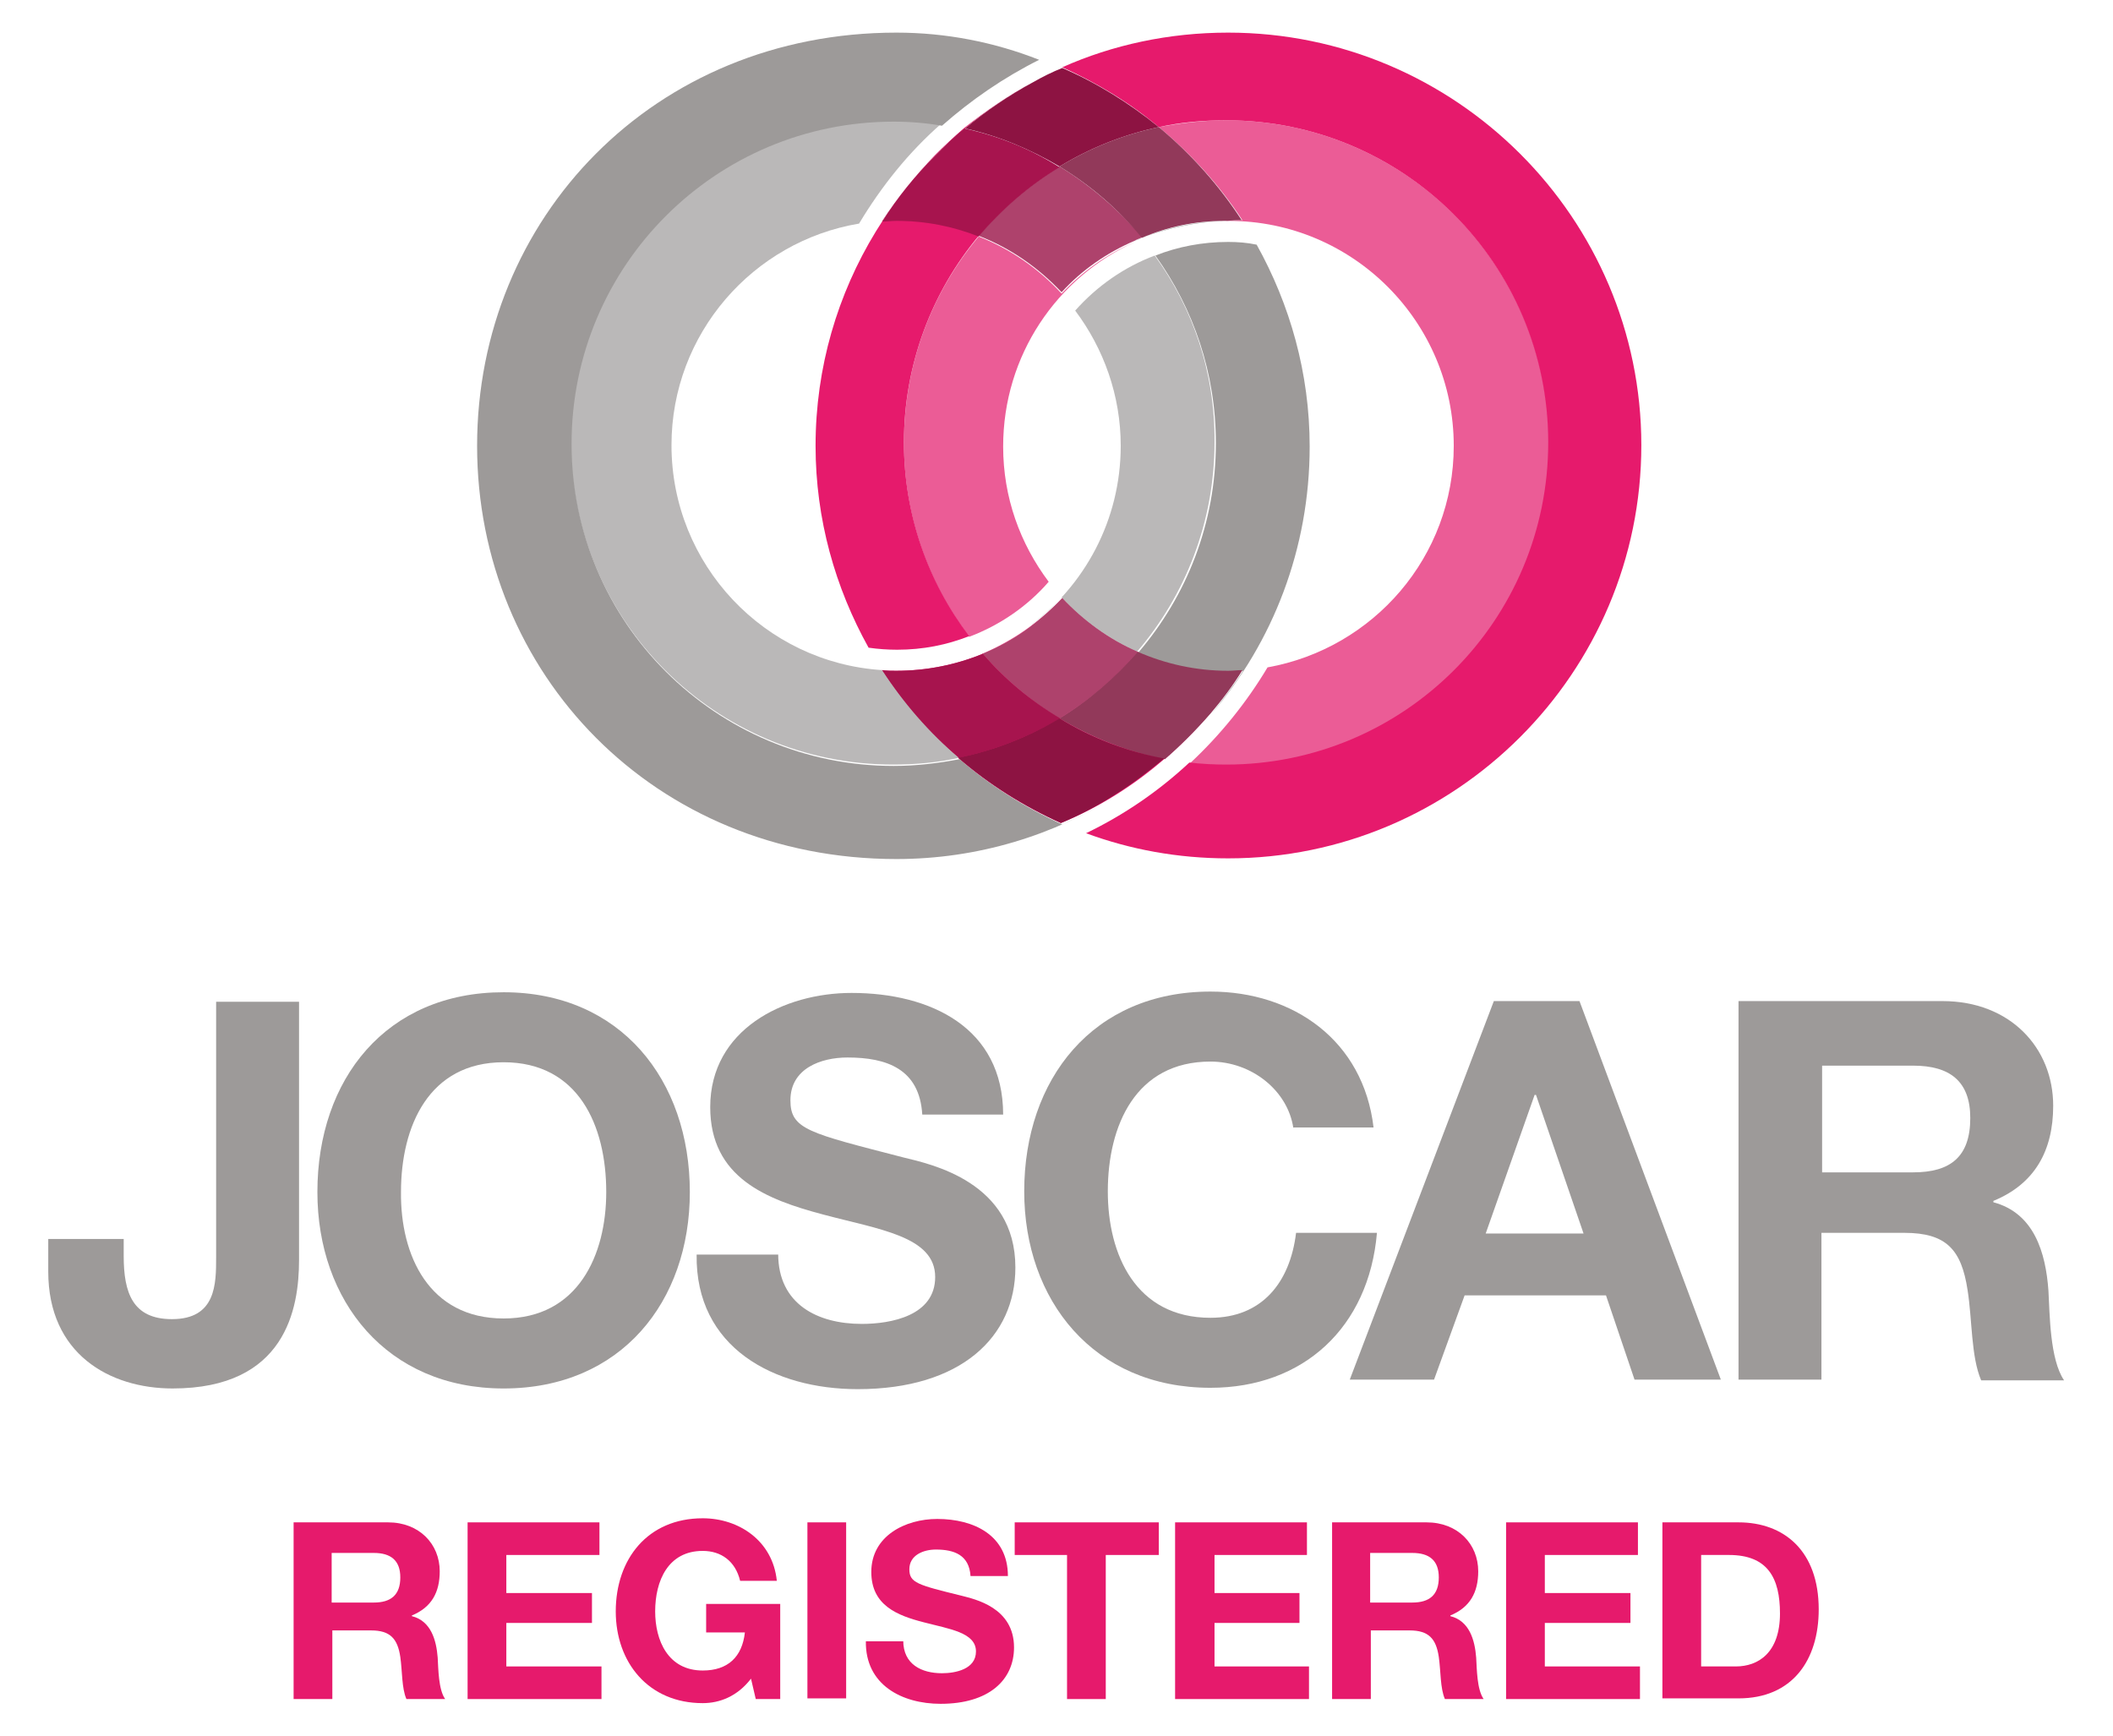 <?xml version="1.0" encoding="utf-8"?>
<!-- Generator: Adobe Illustrator 26.0.1, SVG Export Plug-In . SVG Version: 6.00 Build 0)  -->
<svg version="1.1" id="Layer_1" xmlns="http://www.w3.org/2000/svg" xmlns:xlink="http://www.w3.org/1999/xlink" x="0px" y="0px"
	 viewBox="0 0 310.9 255.4" style="enable-background:new 0 0 310.9 255.4;" xml:space="preserve">
<style type="text/css">
	.st0{fill:#9D9A99;}
	.st1{fill:#EB5C96;}
	.st2{fill:#BAB8B8;}
	.st3{fill:#E61A6C;}
	.st4{fill:#AE426C;}
	.st5{fill:#A7144E;}
	.st6{fill:#92395A;}
	.st7{fill:#8D1342;}
</style>
<g>
	<g>
		<path class="st0" d="M44,185.4c0,7.2-2,18.9-18.6,18.9c-9.3,0-18.3-5.1-18.3-17.2v-4.8h11.1v2.5c0,5.4,1.3,9.3,7.1,9.3
			c6.5,0,6.5-5.2,6.5-9.1v-37.6H44V185.4z"/>
		<path class="st0" d="M74.1,194c11,0,15.1-9.4,15.1-18.6c0-9.8-4.1-19.1-15.1-19.1c-11,0-15.1,9.4-15.1,19.1
			C58.9,184.7,63.1,194,74.1,194 M74.1,146c17.2,0,27.4,12.9,27.4,29.4c0,16.1-10.1,28.9-27.4,28.9c-17.2,0-27.4-12.9-27.4-28.9
			C46.7,158.8,56.8,146,74.1,146"/>
		<path class="st0" d="M114.5,184.5c0,7.4,5.8,10.3,12.3,10.3c4.3,0,10.8-1.2,10.8-6.9c0-6-8.3-7-16.5-9.2
			c-8.3-2.2-16.6-5.4-16.6-15.8c0-11.4,10.8-16.8,20.8-16.8c11.6,0,22.3,5.1,22.3,17.9h-11.9c-0.4-6.7-5.2-8.4-11-8.4
			c-3.9,0-8.4,1.6-8.4,6.3c0,4.3,2.7,4.8,16.6,8.4c4.1,1,16.5,3.6,16.5,16.2c0,10.2-8,17.9-23.2,17.9c-12.3,0-23.9-6.1-23.7-19.8
			H114.5z"/>
		<path class="st0" d="M190.3,166c-0.8-5.5-6.1-9.8-12.2-9.8c-11,0-15.1,9.4-15.1,19.1c0,9.3,4.1,18.6,15.1,18.6
			c7.5,0,11.7-5.1,12.6-12.5h11.9c-1.2,13.9-10.8,22.8-24.5,22.8c-17.2,0-27.4-12.9-27.4-28.9c0-16.5,10.1-29.4,27.4-29.4
			c12.2,0,22.5,7.2,24,20H190.3z"/>
	</g>
	<path class="st0" d="M218.6,181.5H233l-7-20.4h-0.2L218.6,181.5z M219.8,147.3h12.6l20.8,55.7h-12.7l-4.2-12.4h-20.8L211,203h-12.4
		L219.8,147.3z"/>
	<g>
		<path class="st0" d="M268.1,172.5h13.4c5.5,0,8.4-2.3,8.4-8c0-5.4-3-7.7-8.4-7.7h-13.4V172.5z M255.8,147.3h30
			c10,0,16.3,6.9,16.3,15.4c0,6.6-2.7,11.5-8.8,14v0.2c6,1.6,7.7,7.4,8.1,13c0.2,3.5,0.2,10.1,2.3,13.2h-12.2
			c-1.5-3.5-1.3-8.9-2-13.3c-0.9-5.9-3.1-8.4-9.3-8.4h-12.2V203h-12.2V147.3z"/>
		<path class="st1" d="M171.4,111.7c4.4-3.8,8.2-8.2,11.4-13.1c-0.7,0-1.4,0.1-2.1,0.1c-9.6,0-18.3-4.1-24.4-10.7
			c-3.3,3.5-7.3,6.3-11.8,8.2C151.4,104,160.8,109.7,171.4,111.7"/>
		<path class="st2" d="M168,35c-0.4,0.1-0.7,0.3-1.1,0.5C167.3,35.3,167.7,35.2,168,35C168,35,168,35,168,35"/>
		<path class="st0" d="M156.3,10c-1.5,0.6-2.9,1.3-4.3,2.1C153.4,11.3,154.8,10.6,156.3,10C156.3,10,156.3,10,156.3,10 M180.1,32.5
			c-4.3,0.1-8.4,1-12.1,2.5c0,0,0,0,0,0C171.7,33.6,175.7,32.7,180.1,32.5"/>
		<path class="st3" d="M144.6,96.2c-3.9,1.6-8.2,2.5-12.8,2.5c-0.7,0-1.4,0-2.1-0.1c6.4,9.9,15.6,17.7,26.4,22.5
			c5.6-2.3,10.7-5.5,15.3-9.5C160.8,109.7,151.4,104,144.6,96.2"/>
		<path class="st2" d="M131.4,17.7c-26.2,0-47.4,21.2-47.4,47.4c0,26.2,21.2,47.4,47.4,47.4c3.3,0,6.6-0.3,9.7-1
			c-4.3-3.7-8.1-8.1-11.3-12.9c-17.3-1.1-31-15.5-31-33.1c0-16.4,12-30,27.6-32.6c3.3-5.5,7.3-10.5,12.1-14.7
			C136.1,17.9,133.8,17.7,131.4,17.7 M169.9,37.6c-4.5,1.7-8.5,4.5-11.7,8.1c4.2,5.6,6.7,12.5,6.7,19.9c0,10.9-5.3,20.6-13.5,26.6
			c1.7-1.3,3.3-2.7,4.8-4.3c3.1,3.4,6.9,6.1,11.1,8c7.1-8.3,11.4-19.1,11.4-30.8C178.8,54.8,175.5,45.3,169.9,37.6"/>
		<path class="st4" d="M156.3,88c-1.5,1.6-3.1,3-4.8,4.3c-2.1,1.6-4.5,2.9-6.9,3.9c3.2,3.7,7.1,7,11.3,9.5c4.3-2.6,8.2-5.9,11.5-9.8
			C163.2,94.1,159.4,91.3,156.3,88"/>
		<path class="st5" d="M144.6,96.2c-3.9,1.6-8.2,2.5-12.7,2.5c-0.7,0-1.4,0-2.1-0.1c3.1,4.8,6.9,9.2,11.3,12.9
			c5.3-1.1,10.3-3.1,14.9-5.8C151.6,103.1,147.8,99.9,144.6,96.2"/>
		<path class="st0" d="M131.9,4.8c-35.7,0-61.7,27.3-61.7,60.8c0,33.5,26.1,60.8,61.7,60.8c12,0,23.2-3.5,32.7-9.5
			c-2.7,1.7-5.4,3.1-8.3,4.4c-5.5-2.5-10.6-5.7-15.1-9.6c-3.1,0.6-6.4,1-9.7,1c-26.2,0-47.4-21.2-47.4-47.4
			c0-26.2,21.2-47.4,47.4-47.4c2.4,0,4.8,0.2,7.1,0.6c4.3-3.8,9.1-7.1,14.3-9.7C146.3,6.2,139.2,4.8,131.9,4.8 M180.7,35.6
			c-3.8,0-7.4,0.7-10.7,2c5.6,7.8,8.9,17.3,8.9,27.6c0,11.8-4.3,22.5-11.4,30.8c4.1,1.8,8.6,2.8,13.3,2.8c0.7,0,1.4,0,2.1-0.1
			c-1.4,2.2-3,4.3-4.7,6.4c9.1-10.6,14.5-24.4,14.5-39.4c0-10.8-2.9-20.9-7.8-29.7C183.5,35.7,182.1,35.6,180.7,35.6"/>
		<path class="st6" d="M167.4,95.9c-3.3,3.8-7.2,7.2-11.5,9.8c4.7,2.8,9.9,4.9,15.5,6c2.4-2.1,4.6-4.3,6.7-6.7
			c1.7-2,3.3-4.1,4.7-6.4c-0.7,0-1.4,0.1-2.1,0.1C176,98.7,171.5,97.7,167.4,95.9"/>
		<path class="st7" d="M155.9,105.7c-4.5,2.7-9.5,4.7-14.9,5.8c4.5,3.9,9.6,7.1,15.1,9.6c2.9-1.2,5.7-2.7,8.3-4.4
			c2.4-1.5,4.7-3.3,6.9-5.1C165.8,110.6,160.6,108.6,155.9,105.7"/>
		<path class="st1" d="M180.4,17.7c-3.4,0-6.7,0.4-9.9,1c4.7,3.9,8.9,8.5,12.3,13.7c-0.2,0-0.3,0-0.5,0c-0.7,0-1.4,0-2.1,0.1
			c0.2,0,0.4,0,0.6,0c18.3,0,33.1,14.9,33.1,33.1c0,16.3-11.8,29.8-27.4,32.6c-3.1,5.2-7,10-11.4,14.1c1.8,0.2,3.6,0.3,5.4,0.3
			c26.2,0,47.4-21.2,47.4-47.4C227.9,38.9,206.6,17.7,180.4,17.7 M144,34.8c-6.9,8.2-11,18.8-11,30.4c0,10.7,3.6,20.6,9.6,28.5
			c4.5-1.7,8.6-4.5,11.7-8.1c-4.2-5.6-6.7-12.4-6.7-19.9c0-13.4,7.9-24.9,19.4-30.1c-4.2,1.8-7.8,4.4-10.8,7.6
			C152.8,39.5,148.6,36.6,144,34.8"/>
		<path class="st4" d="M155.9,24.5c-4.5,2.7-8.5,6.2-11.9,10.2c4.7,1.8,8.8,4.7,12.2,8.3c2.9-3.2,6.6-5.8,10.8-7.6
			c0.3-0.2,0.7-0.3,1.1-0.5C164.6,30.9,160.5,27.3,155.9,24.5"/>
		<path class="st6" d="M170.5,18.7c-5.2,1.1-10.2,3.1-14.6,5.8c4.6,2.8,8.7,6.3,12.1,10.5c3.7-1.6,7.8-2.5,12.1-2.5
			c0.7,0,1.4-0.1,2.1-0.1c0.2,0,0.3,0,0.5,0C179.4,27.3,175.2,22.6,170.5,18.7"/>
		<path class="st3" d="M180.7,4.8c-8.7,0-17,1.8-24.4,5.1c5.1,2.3,9.9,5.2,14.2,8.8c3.2-0.7,6.5-1,9.9-1c26.2,0,47.4,21.2,47.4,47.4
			c0,26.2-21.2,47.4-47.4,47.4c-1.8,0-3.6-0.1-5.4-0.3c-4.5,4.2-9.6,7.7-15.2,10.4c6.5,2.4,13.5,3.7,20.9,3.7
			c33.5,0,60.8-27.3,60.8-60.8C241.5,32.1,214.2,4.8,180.7,4.8 M152,12.1c-19,10.3-32,30.4-32,53.5c0,10.8,2.9,20.9,7.8,29.7
			c1.4,0.2,2.8,0.3,4.2,0.3c3.8,0,7.3-0.7,10.6-2c-6-7.9-9.6-17.8-9.6-28.5c0-11.5,4.1-22.1,11-30.4c-3.7-1.5-7.8-2.3-12.1-2.3
			c-0.7,0-1.4,0-2.1,0.1c2.3-3.4,4.9-6.7,7.8-9.7c1.4-1.4,2.8-2.7,4.3-4c5,1.1,9.7,3.1,13.9,5.6c-4.3-2.6-8.9-4.5-13.9-5.6
			C145.1,16.3,148.4,14,152,12.1"/>
		<path class="st5" d="M141.9,18.9c-1.5,1.2-2.9,2.6-4.3,4c-3,3-5.6,6.2-7.8,9.7c0.7,0,1.4-0.1,2.1-0.1c4.3,0,8.3,0.8,12.1,2.3
			c3.4-4,7.4-7.5,11.9-10.2C151.6,21.9,146.9,20,141.9,18.9"/>
		<path class="st7" d="M156.3,10c-1.5,0.6-2.9,1.3-4.3,2.1c-3.5,1.9-6.9,4.2-10,6.8c5,1.1,9.7,3.1,13.9,5.6
			c4.4-2.7,9.4-4.7,14.6-5.8C166.2,15.2,161.4,12.2,156.3,10"/>
		<path class="st3" d="M48.8,235.8h6.2c2.5,0,3.9-1.1,3.9-3.7c0-2.5-1.4-3.6-3.9-3.6h-6.2V235.8z M43.1,224h14
			c4.6,0,7.6,3.2,7.6,7.2c0,3.1-1.2,5.3-4.1,6.5v0.1c2.8,0.7,3.6,3.5,3.8,6.1c0.1,1.6,0.1,4.7,1.1,6.1h-5.7
			c-0.7-1.6-0.6-4.1-0.9-6.2c-0.4-2.7-1.5-3.9-4.3-3.9h-5.7V250h-5.7V224z"/>
	</g>
	<polygon class="st3" points="68.8,224 88.2,224 88.2,228.8 74.5,228.8 74.5,234.4 87.1,234.4 87.1,238.8 74.5,238.8 74.5,245.2 
		88.5,245.2 88.5,250 68.8,250 	"/>
	<g>
		<path class="st3" d="M110.5,247c-2,2.6-4.6,3.6-7.1,3.6c-8,0-12.8-6-12.8-13.5c0-7.7,4.7-13.7,12.8-13.7c5.3,0,10.3,3.3,10.9,9.2
			h-5.4c-0.7-2.9-2.8-4.4-5.5-4.4c-5.1,0-7,4.4-7,8.9c0,4.3,1.9,8.7,7,8.7c3.7,0,5.8-2,6.2-5.6h-5.7V236h10.9v14h-3.6L110.5,247z"/>
	</g>
	<rect x="118.8" y="224" class="st3" width="5.7" height="25.9"/>
	<g>
		<path class="st3" d="M132.9,241.4c0,3.5,2.7,4.8,5.7,4.8c2,0,5-0.6,5-3.2c0-2.8-3.9-3.3-7.7-4.3c-3.9-1-7.7-2.5-7.7-7.4
			c0-5.3,5-7.8,9.7-7.8c5.4,0,10.4,2.4,10.4,8.4h-5.5c-0.2-3.1-2.4-3.9-5.1-3.9c-1.8,0-3.9,0.8-3.9,2.9c0,2,1.2,2.3,7.7,3.9
			c1.9,0.5,7.7,1.7,7.7,7.6c0,4.8-3.7,8.3-10.8,8.3c-5.7,0-11.1-2.8-11-9.2H132.9z"/>
	</g>
	<polygon class="st3" points="157,228.8 149.3,228.8 149.3,224 170.5,224 170.5,228.8 162.7,228.8 162.7,250 157,250 	"/>
	<polygon class="st3" points="172.9,224 192.3,224 192.3,228.8 178.7,228.8 178.7,234.4 191.2,234.4 191.2,238.8 178.7,238.8 
		178.7,245.2 192.6,245.2 192.6,250 172.9,250 	"/>
	<g>
		<path class="st3" d="M201.6,235.8h6.2c2.5,0,3.9-1.1,3.9-3.7c0-2.5-1.4-3.6-3.9-3.6h-6.2V235.8z M195.9,224h14
			c4.6,0,7.6,3.2,7.6,7.2c0,3.1-1.2,5.3-4.1,6.5v0.1c2.8,0.7,3.6,3.5,3.8,6.1c0.1,1.6,0.1,4.7,1.1,6.1h-5.7
			c-0.7-1.6-0.6-4.1-0.9-6.2c-0.4-2.7-1.5-3.9-4.3-3.9h-5.7V250h-5.7V224z"/>
	</g>
	<polygon class="st3" points="221.6,224 241,224 241,228.8 227.3,228.8 227.3,234.4 239.9,234.4 239.9,238.8 227.3,238.8 
		227.3,245.2 241.3,245.2 241.3,250 221.6,250 	"/>
	<g>
		<path class="st3" d="M250.3,245.2h5.1c3.3,0,6.5-2,6.5-7.8c0-5.2-1.8-8.6-7.5-8.6h-4.1V245.2z M244.6,224h11.2
			c6.7,0,11.8,4.2,11.8,12.8c0,7.5-3.9,13.1-11.8,13.1h-11.2V224z"/>
	</g>
</g>
</svg>
